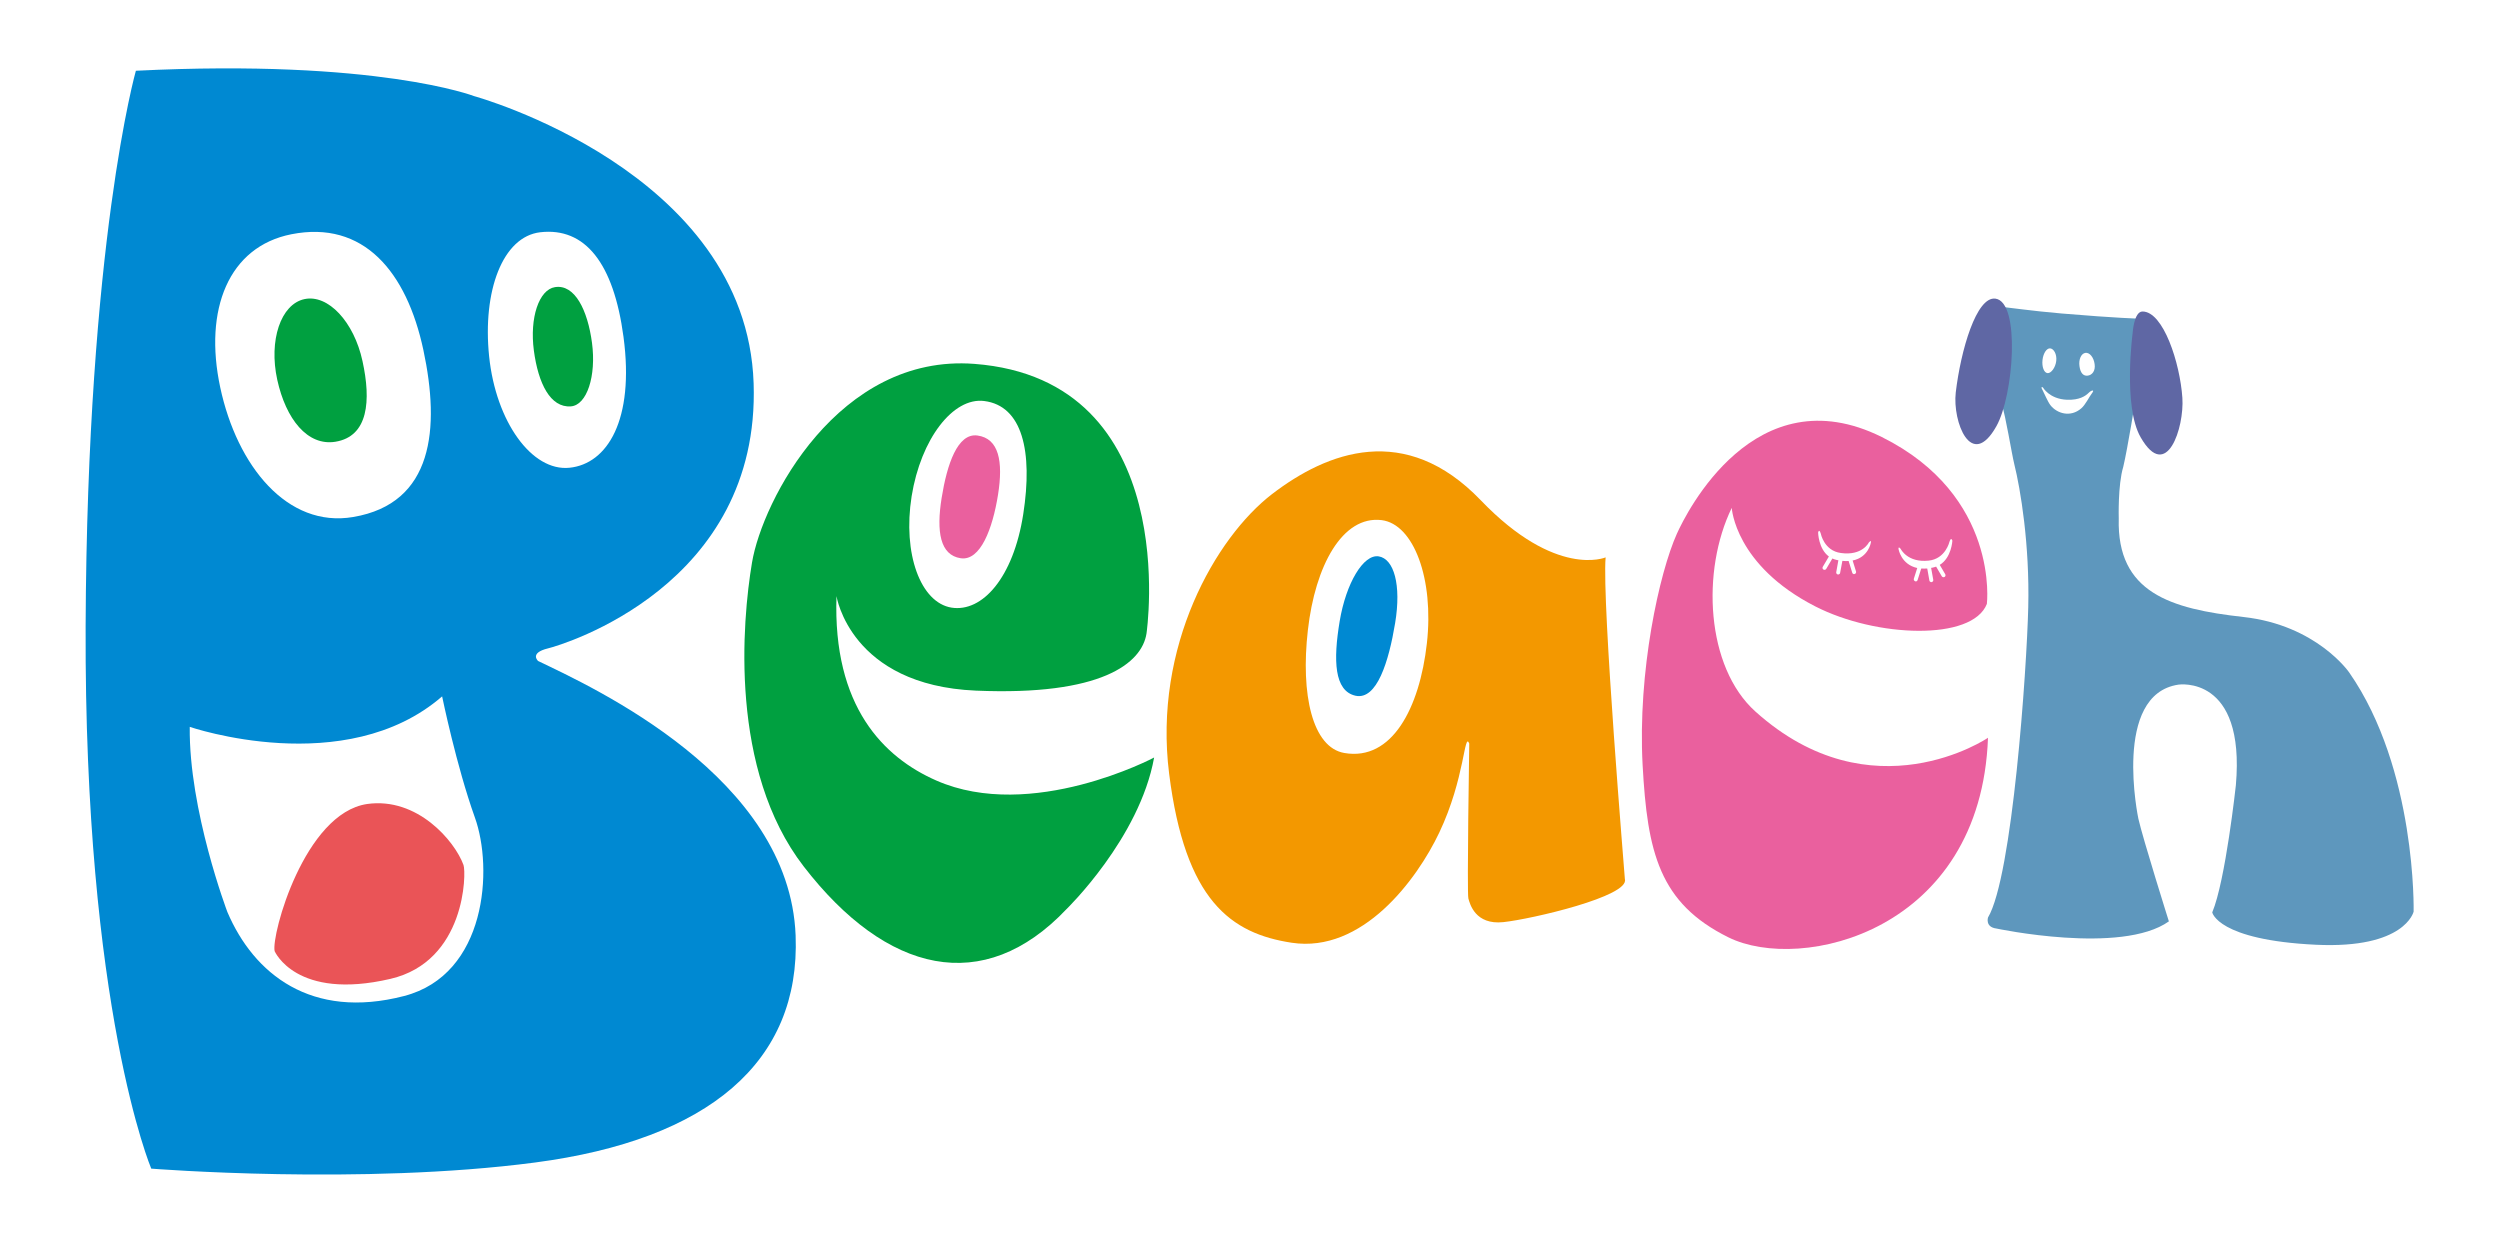 <?xml version="1.0" encoding="utf-8"?>
<!-- Generator: Adobe Illustrator 24.0.3, SVG Export Plug-In . SVG Version: 6.00 Build 0)  -->
<svg version="1.1" id="レイヤー_1" xmlns="http://www.w3.org/2000/svg" xmlns:xlink="http://www.w3.org/1999/xlink" x="0px"
	 y="0px" viewBox="0 0 200 100" style="enable-background:new 0 0 200 100;" xml:space="preserve">
<style type="text/css">
	.st0{fill:#0089D2;}
	.st1{fill:#00A040;}
	.st2{fill:#EA5457;}
	.st3{fill:#EA609E;}
	.st4{fill:#F39800;}
	.st5{fill:#5E97BD;}
	.st6{fill:#5F67A4;}
</style>
<path class="st0" d="M43.05,52.88c0,0-0.73-0.64,0.79-1.01c1.16-0.28,17-5,16.45-21.21C59.72,13.67,37.93,7.69,37.93,7.69
	S30.19,4.7,10.87,5.66c0,0-3.9,13.73-4.02,44.44C6.73,80.82,12.1,93.49,12.1,93.49S28.92,94.83,42.81,93s21.23-8.04,20.84-18.16
	C63.16,62.17,47.52,55.03,43.05,52.88z M23.31,18.74c5.77-1.14,9.22,2.99,10.56,9.26s0.81,12.27-5.61,13.36
	c-5.28,0.9-9.3-4.09-10.64-10.36C16.28,24.74,18.3,19.73,23.31,18.74z M32.33,79.68c-7.43,1.93-12.03-1.77-14.14-6.72
	c0,0-3.09-8.15-3.01-14.81c0,0,12.45,4.27,20.19-2.44c0,0,1.14,5.56,2.62,9.69C39.46,69.48,38.94,77.96,32.33,79.68z M39.13,28.51
	c-0.54-5.23,1.08-9.58,4.09-9.93c3.58-0.41,5.87,2.45,6.66,8.37c0.89,6.66-1.3,10.16-4.32,10.47
	C42.55,37.73,39.67,33.74,39.13,28.51z"/>
<g>
	<path class="st1" d="M29,28.89c0.69,3.15,0.48,6.02-2.17,6.45c-2.23,0.36-3.96-1.81-4.65-4.96c-0.69-3.15,0.28-6.04,2.17-6.45
		S28.32,25.74,29,28.89z"/>
	<path class="st1" d="M47.36,27.43c0.35,2.64-0.4,4.98-1.69,5.08c-1.64,0.12-2.61-1.83-2.96-4.46c-0.35-2.64,0.41-4.88,1.69-5.08
		C45.98,22.72,47.01,24.8,47.36,27.43z"/>
</g>
<path class="st2" d="M21.97,76.09c0,0,1.7,3.98,9.26,2.22c6.03-1.4,6.08-8.49,5.85-9.11c-0.7-1.92-3.69-5.45-7.71-4.88
	C24.35,65.06,21.69,74.81,21.97,76.09z"/>
<path class="st1" d="M74.9,62.44c-4.21-1.85-8.29-5.91-7.98-14.75c0,0,1.1,7.13,11.15,7.56s13.28-2.19,13.65-4.57
	c0,0,2.99-20.29-13.77-21.57c-10.86-0.83-16.96,10.92-17.79,15.9c-0.79,4.71-1.83,16.58,4.14,24.31
	c6.62,8.57,14.38,10.42,21.02,3.41c0,0,5.85-5.67,7.01-12.13C92.33,60.61,82.52,65.79,74.9,62.44z M72.93,39.7
	c0.74-4.6,3.32-7.93,5.8-7.62c3.06,0.38,3.91,4.03,3.13,9.05c-0.79,5.09-3.28,7.87-5.74,7.48C73.65,48.21,72.2,44.31,72.93,39.7z"/>
<path class="st3" d="M79.84,39.59c-0.43,2.69-1.4,5.3-2.98,5.07c-1.66-0.25-1.96-2.13-1.53-4.82s1.27-5.21,2.86-5
	C79.91,35.07,80.27,36.9,79.84,39.59z"/>
<path class="st4" d="M128.45,44.59c0,0-3.96,1.71-9.99-4.57s-12.27-3.89-16.7-0.49c-4.51,3.47-9.51,12.19-8.23,22.36
	c1.28,10.18,4.95,12.79,9.81,13.53c5.65,0.85,10.01-5.04,11.8-8.81c2.07-4.36,1.99-8.13,2.4-7.13c0,0-0.19,11.98-0.07,12.4
	c0.12,0.43,0.55,2.13,2.8,1.89s10.12-2.07,9.72-3.44C130,70.33,128.14,48.12,128.45,44.59z M114.15,51.47
	c-0.58,5.15-2.78,9.43-6.6,8.77c-2.56-0.44-3.51-4.68-2.92-9.83c0.58-5.15,2.76-9.18,5.9-8.8C113.1,41.93,114.73,46.32,114.15,51.47
	z"/>
<path class="st0" d="M111.61,49.85c-0.51,3.08-1.46,6.17-3.16,5.81c-1.73-0.38-1.79-2.86-1.28-5.94c0.51-3.08,1.91-5.41,3.13-5.21
	C111.51,44.71,112.12,46.77,111.61,49.85z"/>
<path class="st5" d="M187.93,53.79c0,0-2.6-3.78-8.45-4.43c-5.85-0.65-10.14-1.95-9.98-7.88c0,0-0.08-2.69,0.36-4.13
	c0.34-1.43,0.98-5.35,1.13-6.39c0,0,0.3-1.69,0.41-2.95c0.16-1.99,0.48-2.5-0.28-2.52c0,0-1.66-0.03-6.18-0.41
	c-2.35-0.2-4.42-0.5-4.62-0.51c-0.72-0.05-0.32,7.41-0.17,7.82c0.3,0.85,0.78,3.88,0.99,4.73c0.5,2.01,1.24,6.46,1.12,11.45
	c-0.12,5-1.27,21.57-3.22,24.83c0,0-0.24,0.76,0.66,0.88c0,0,10.01,2.13,13.81-0.57c0,0-2.07-6.58-2.44-8.21
	c0,0-2.11-9.95,3.21-10.73c0,0,5.36-0.81,4.59,8.04c0,0-0.83,7.66-1.89,10.18c0,0,0.41,2.21,8.29,2.59
	c7.14,0.34,7.82-2.65,7.82-2.65S193.34,61.55,187.93,53.79z M163.4,28.8c0.06-0.55,0.34-0.96,0.62-0.93c0.28,0.03,0.54,0.46,0.48,1
	s-0.42,1.01-0.7,0.98C163.52,29.82,163.34,29.35,163.4,28.8z M167.35,31.47c-0.22,0.28-0.51,0.91-0.85,1.2
	c-0.87,0.75-1.95,0.41-2.47-0.26c-0.22-0.29-0.49-0.95-0.62-1.19c-0.21-0.36,0.02-0.23,0.02-0.23s0.51,0.93,1.92,0.99
	c1.01,0.04,1.5-0.31,1.74-0.55C167.32,31.2,167.61,31.14,167.35,31.47z M167.02,30.05c-0.34,0.05-0.59-0.2-0.66-0.75
	c-0.08-0.54,0.13-1.02,0.47-1.07s0.67,0.36,0.74,0.9C167.65,29.68,167.36,30.01,167.02,30.05z"/>
<g>
	<path class="st6" d="M170.61,26.65c0,0,0.1-1.73,0.79-1.73c1.67,0,3,4.12,3.19,6.91c0.16,2.37-1.26,6.78-3.34,3.15
		C169.83,32.51,170.61,26.65,170.61,26.65z"/>
	<path class="st6" d="M159.63,23.89c-1.52-0.19-2.77,4.13-3.17,7.51c-0.27,2.33,1.24,6.27,3.25,2.7
		C161.09,31.65,161.66,24.15,159.63,23.89z"/>
</g>
<path class="st3" d="M140.43,56.92c-3.97-3.57-4.33-11.29-1.89-16.29c0,0,0.25,4.59,6.68,7.88c4.88,2.5,12.57,2.78,13.73-0.2
	c0,0,1.04-8.65-8.41-13.35c-10.15-5.04-15.65,6.09-16.39,7.74c-1.4,3.11-3.15,11.01-2.74,18.52c0.38,6.95,1.32,11.03,6.87,13.77
	c5.78,2.86,20.19-0.45,20.76-15.97C159.04,59.03,149.75,65.31,140.43,56.92z M152.06,43.92c0,0,0.54,1.11,2.23,0.93
	c1.36-0.14,1.67-1.52,1.67-1.52c0.14-0.42,0.23-0.07,0.23-0.07s-0.07,1.36-1.01,1.93l0.44,0.75c0.04,0.08,0.02,0.18-0.06,0.22
	c-0.03,0.01-0.05,0.02-0.08,0.02c-0.06,0-0.11-0.03-0.14-0.08l-0.45-0.77c-0.09,0.03-0.18,0.06-0.28,0.08
	c-0.04,0.01-0.08,0.01-0.12,0.02l0.17,0.95c0.02,0.09-0.04,0.17-0.13,0.19c-0.03,0.01-0.06,0-0.08-0.01
	c-0.05-0.02-0.09-0.06-0.1-0.12l-0.17-0.96c-0.17,0.01-0.33,0.01-0.48,0l-0.29,0.92c-0.02,0.06-0.06,0.1-0.12,0.11
	c-0.03,0.01-0.06,0-0.08-0.01c-0.08-0.03-0.13-0.12-0.1-0.21l0.27-0.85c-1.3-0.28-1.5-1.52-1.5-1.52
	C151.86,43.65,152.06,43.92,152.06,43.92z M145.66,42.68c0,0,0.26,1.38,1.61,1.56c1.71,0.24,2.23-0.83,2.23-0.83s0.23-0.28,0.17,0
	c0,0-0.19,1.18-1.46,1.43l0.27,0.87c0.03,0.09-0.02,0.18-0.1,0.21c-0.03,0.01-0.06,0.01-0.08,0.01c-0.05-0.01-0.1-0.05-0.12-0.11
	l-0.29-0.94c-0.15,0.01-0.32,0.01-0.5-0.01l-0.18,0.96c-0.01,0.06-0.05,0.1-0.1,0.12c-0.03,0.01-0.05,0.01-0.08,0.01
	c-0.09-0.02-0.15-0.1-0.13-0.19l0.17-0.95c-0.04-0.01-0.08-0.01-0.12-0.02c-0.13-0.03-0.25-0.07-0.36-0.12l-0.49,0.83
	c-0.03,0.05-0.08,0.08-0.14,0.08c-0.03,0-0.06-0.01-0.08-0.02c-0.08-0.05-0.1-0.14-0.06-0.22l0.49-0.83
	c-0.84-0.62-0.86-1.92-0.86-1.92S145.52,42.25,145.66,42.68z"/>
</svg>
